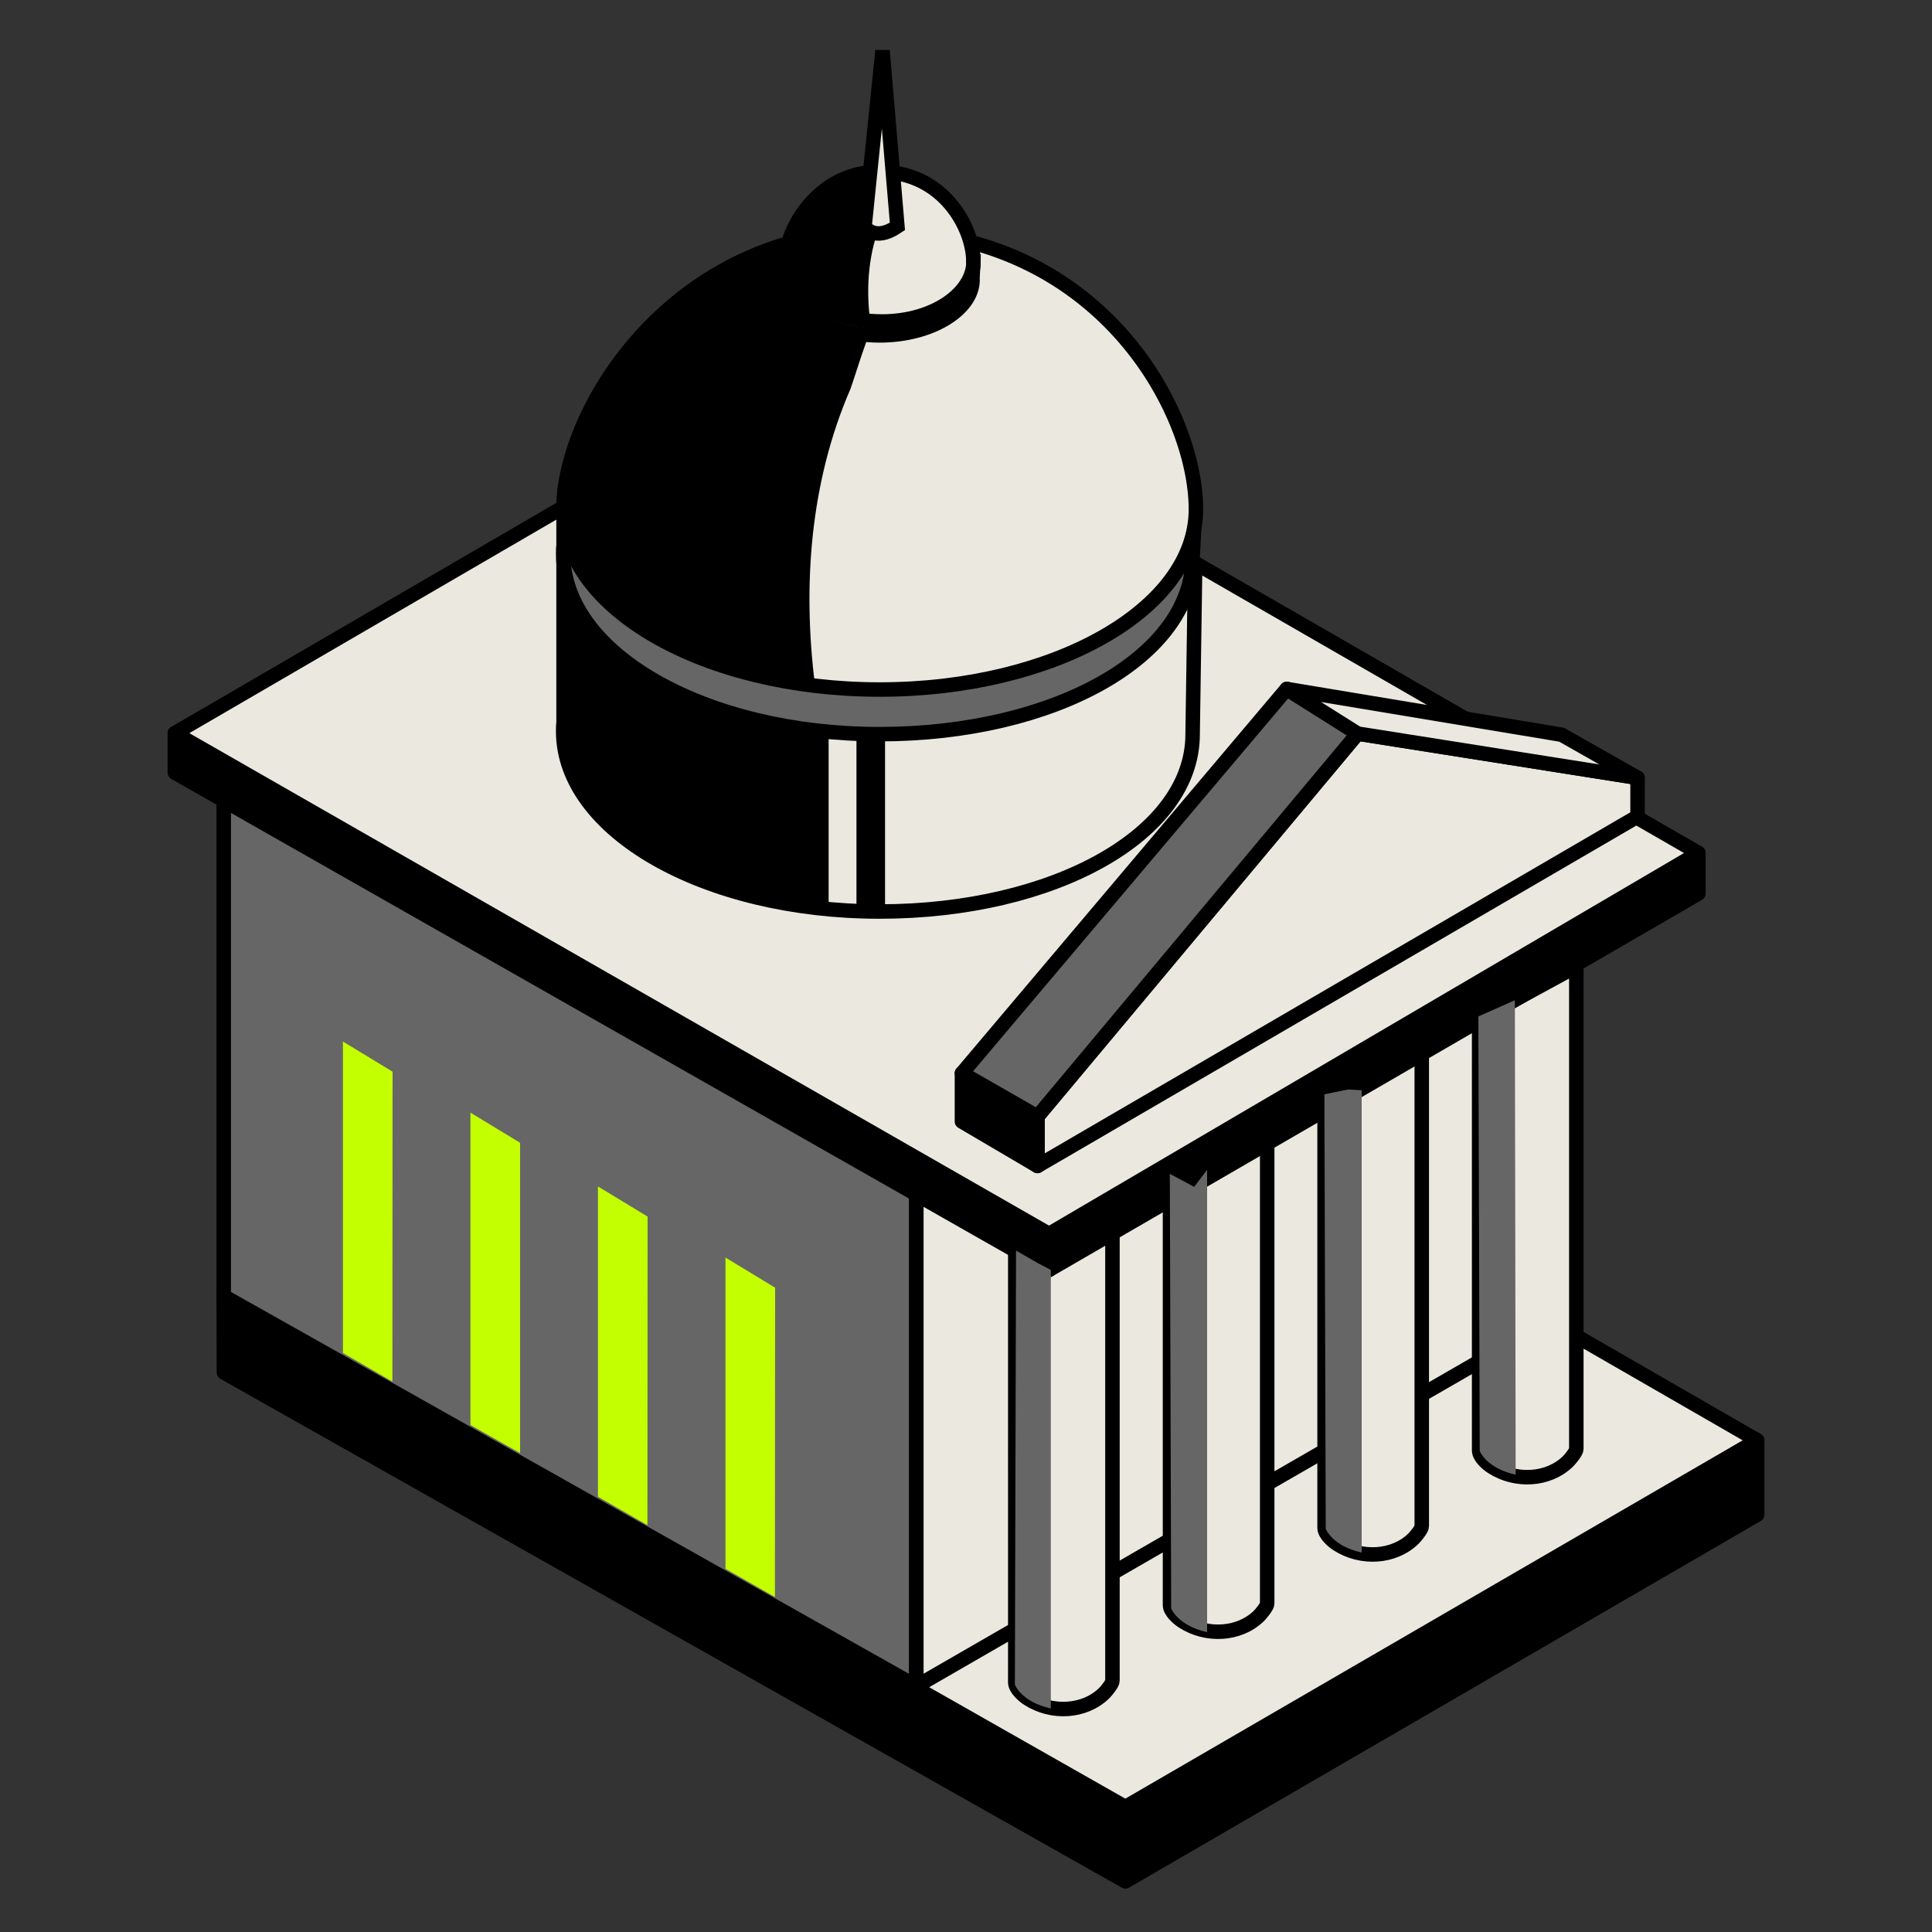 <?xml version="1.0" encoding="UTF-8"?> <svg xmlns="http://www.w3.org/2000/svg" viewBox="0 0 100 100"><rect x="0" y="0" width="100" height="100" fill="#333333" stroke="none"/><defs><style>.cls-1,.cls-2,.cls-3,.cls-4,.cls-5{stroke:#000;stroke-width:.75px;}.cls-1,.cls-2,.cls-3,.cls-5{stroke-linejoin:round;}.cls-6{fill:#c4ff00;}.cls-7{mix-blend-mode:multiply;}.cls-7,.cls-3{fill:#666;}.cls-2,.cls-4,.cls-5{fill:#ebe9df;}.cls-8{isolation:isolate;}.cls-4{stroke-miterlimit:10;}.cls-5{stroke-linecap:round;}</style></defs><g class="cls-8"><g id="Layer_1"><polygon class="cls-1" points="90.95 78.4 90.95 74.55 46.41 52.74 11.58 67.09 11.59 71.04 58.25 97.38 90.95 78.4"></polygon><polygon class="cls-2" points="90.95 74.55 46.41 48.89 13.8 68.28 58.25 93.53 90.95 74.55"></polygon><polygon class="cls-3" points="47.43 61.78 11.58 41.42 11.58 67.09 47.43 87.28 47.43 61.78"></polygon><polygon class="cls-2" points="47.43 87.28 78.25 69.5 78.25 44.06 47.43 61.78 47.43 87.28"></polygon><path class="cls-2" d="m52.55,64.76v22.32c0,.33.43.7.67.85,1.21.78,2.9.71,3.93-.29.1-.1.43-.49.43-.64v-24.98l-5.04,2.74Z"></path><path class="cls-2" d="m60.56,60.76v22.32c0,.33.43.7.67.85,1.21.78,2.9.71,3.93-.29.1-.1.43-.49.43-.64v-24.98l-5.04,2.74Z"></path><path class="cls-2" d="m68.56,56.76v22.32c0,.33.43.7.67.85,1.21.78,2.9.71,3.93-.29.1-.1.43-.49.43-.64v-24.98l-5.04,2.74Z"></path><path class="cls-2" d="m76.56,52.76v22.32c0,.33.43.7.67.85,1.21.78,2.9.71,3.93-.29.1-.1.43-.49.43-.64v-24.98l-5.04,2.74Z"></path><polygon class="cls-1" points="87.91 46.25 54.3 65.73 54.3 63.87 87.91 44.15 87.91 46.25"></polygon><polygon class="cls-1" points="54.3 63.87 54.3 65.73 9.05 39.99 9.05 37.95 54.3 63.87"></polygon><polygon class="cls-2" points="87.91 44.15 42.93 18.24 9.05 37.95 54.3 63.87 87.91 44.15"></polygon><polygon class="cls-5" points="53.7 60.35 53.7 57.79 70.27 37.97 84.76 40.26 84.76 42.26 53.7 60.35"></polygon><polygon class="cls-1" points="53.7 60.35 49.79 58.05 49.79 55.55 53.7 57.79 53.7 60.35"></polygon><polygon class="cls-3" points="70.27 37.97 53.7 57.79 49.79 55.55 66.6 35.66 70.27 37.97"></polygon><polygon class="cls-5" points="84.76 40.26 80.83 38.03 66.6 35.66 70.27 37.97 84.76 40.26"></polygon><path class="cls-4" d="m61.73,38.01c0,5.16-7.16,9.17-16.21,9.17s-16.37-4.18-16.37-9.33c0-.15,0-.29.02-.44v-8.08l32.69-.02-.13,8.7Z"></path><path class="cls-3" d="m61.73,28.83c0,5.16-7.16,9.17-16.21,9.17s-16.37-4.18-16.37-9.33c0-.15,0-.29.02-.44v-1.84l32.69-.02-.13,2.46Z"></path><path class="cls-4" d="m61.9,26.36c0,5.16-7.33,9.33-16.37,9.33s-16.37-4.18-16.37-9.33,5.68-14.42,16.37-14.42c11.33,0,16.37,9.27,16.37,14.42Z"></path><path class="cls-3" d="m50.34,14.48c0,1.53-2.13,2.88-4.82,2.88s-4.86-1.4-4.86-2.93c0-.04,0-.09,0-.13v-.55h9.71s-.04.73-.04.73Z"></path><path class="cls-4" d="m50.39,13.52c0,1.65-2.05,3.12-4.74,3.12s-4.99-1.47-4.99-3.12,1.69-4.63,4.86-4.63c3.37,0,4.86,2.97,4.86,4.63Z"></path><path d="m42.89,37.85v9.11s-13.22-1-13.73-9.11v-8.52s-.05,6.47,13.73,8.52Z"></path><rect x="44.33" y="37.92" width="1.48" height="9.22"></rect><path d="m44.96,17.44c-.08-.01-.89,2.59-.94,2.69-2.1,4.84-2.48,10.19-1.84,15.3,0,0-12.52-.93-13.03-9.04l.43-2.89c1.76-4.15,3.44-6.5,6.97-8.96.41-.29,1.6-.94,2.07-1.13l2.04-.73s-.21,1.62.62,2.97c.25.41,1.19,1.47,3.68,1.79Z"></path><path d="m45.84,10.93s-.18.45-.19.48c-.7,1.62-.83,3.42-.62,5.13,0,0-4.2-.31-4.37-3.03l.15-.97c.59-1.39,1.15-2.18,2.34-3,.14-.1.54-.32.69-.38l1.31-.23s-.06.67-.06,1.2c0,.45-.08.69.75.8Z"></path><path class="cls-4" d="m44.75,11.72s.49.82,1.7,0l-.77-9.1-.93,9.1Z"></path><path class="cls-7" d="m53.72,65.38l-1.13-.65-.06,22.47s.33.89,1.86,1.23v-22.7l-.67-.35Z"></path><path class="cls-7" d="m61.81,61.43l-1.26-.67.07,22.49s.33.89,1.86,1.23v-23.93l-.67.88Z"></path><path class="cls-7" d="m69.74,56.4l-1.19.24.07,22.49s.33.89,1.86,1.23v-23.93l-.74-.04Z"></path><path class="cls-7" d="m77.74,52.07l-1.22.54.07,22.49s.33.89,1.86,1.23l-.04-24.56-.67.3Z"></path><polygon class="cls-6" points="20.31 71.51 17.75 70.03 17.75 53.91 20.32 55.47 20.31 71.51"></polygon><polygon class="cls-6" points="26.92 75.21 24.35 73.76 24.35 57.59 26.92 59.15 26.92 75.21"></polygon><polygon class="cls-6" points="33.51 78.94 30.95 77.47 30.95 61.41 33.52 62.97 33.51 78.94"></polygon><polygon class="cls-6" points="40.11 82.66 37.55 81.2 37.55 65.09 40.12 66.65 40.11 82.66"></polygon></g></g></svg> 